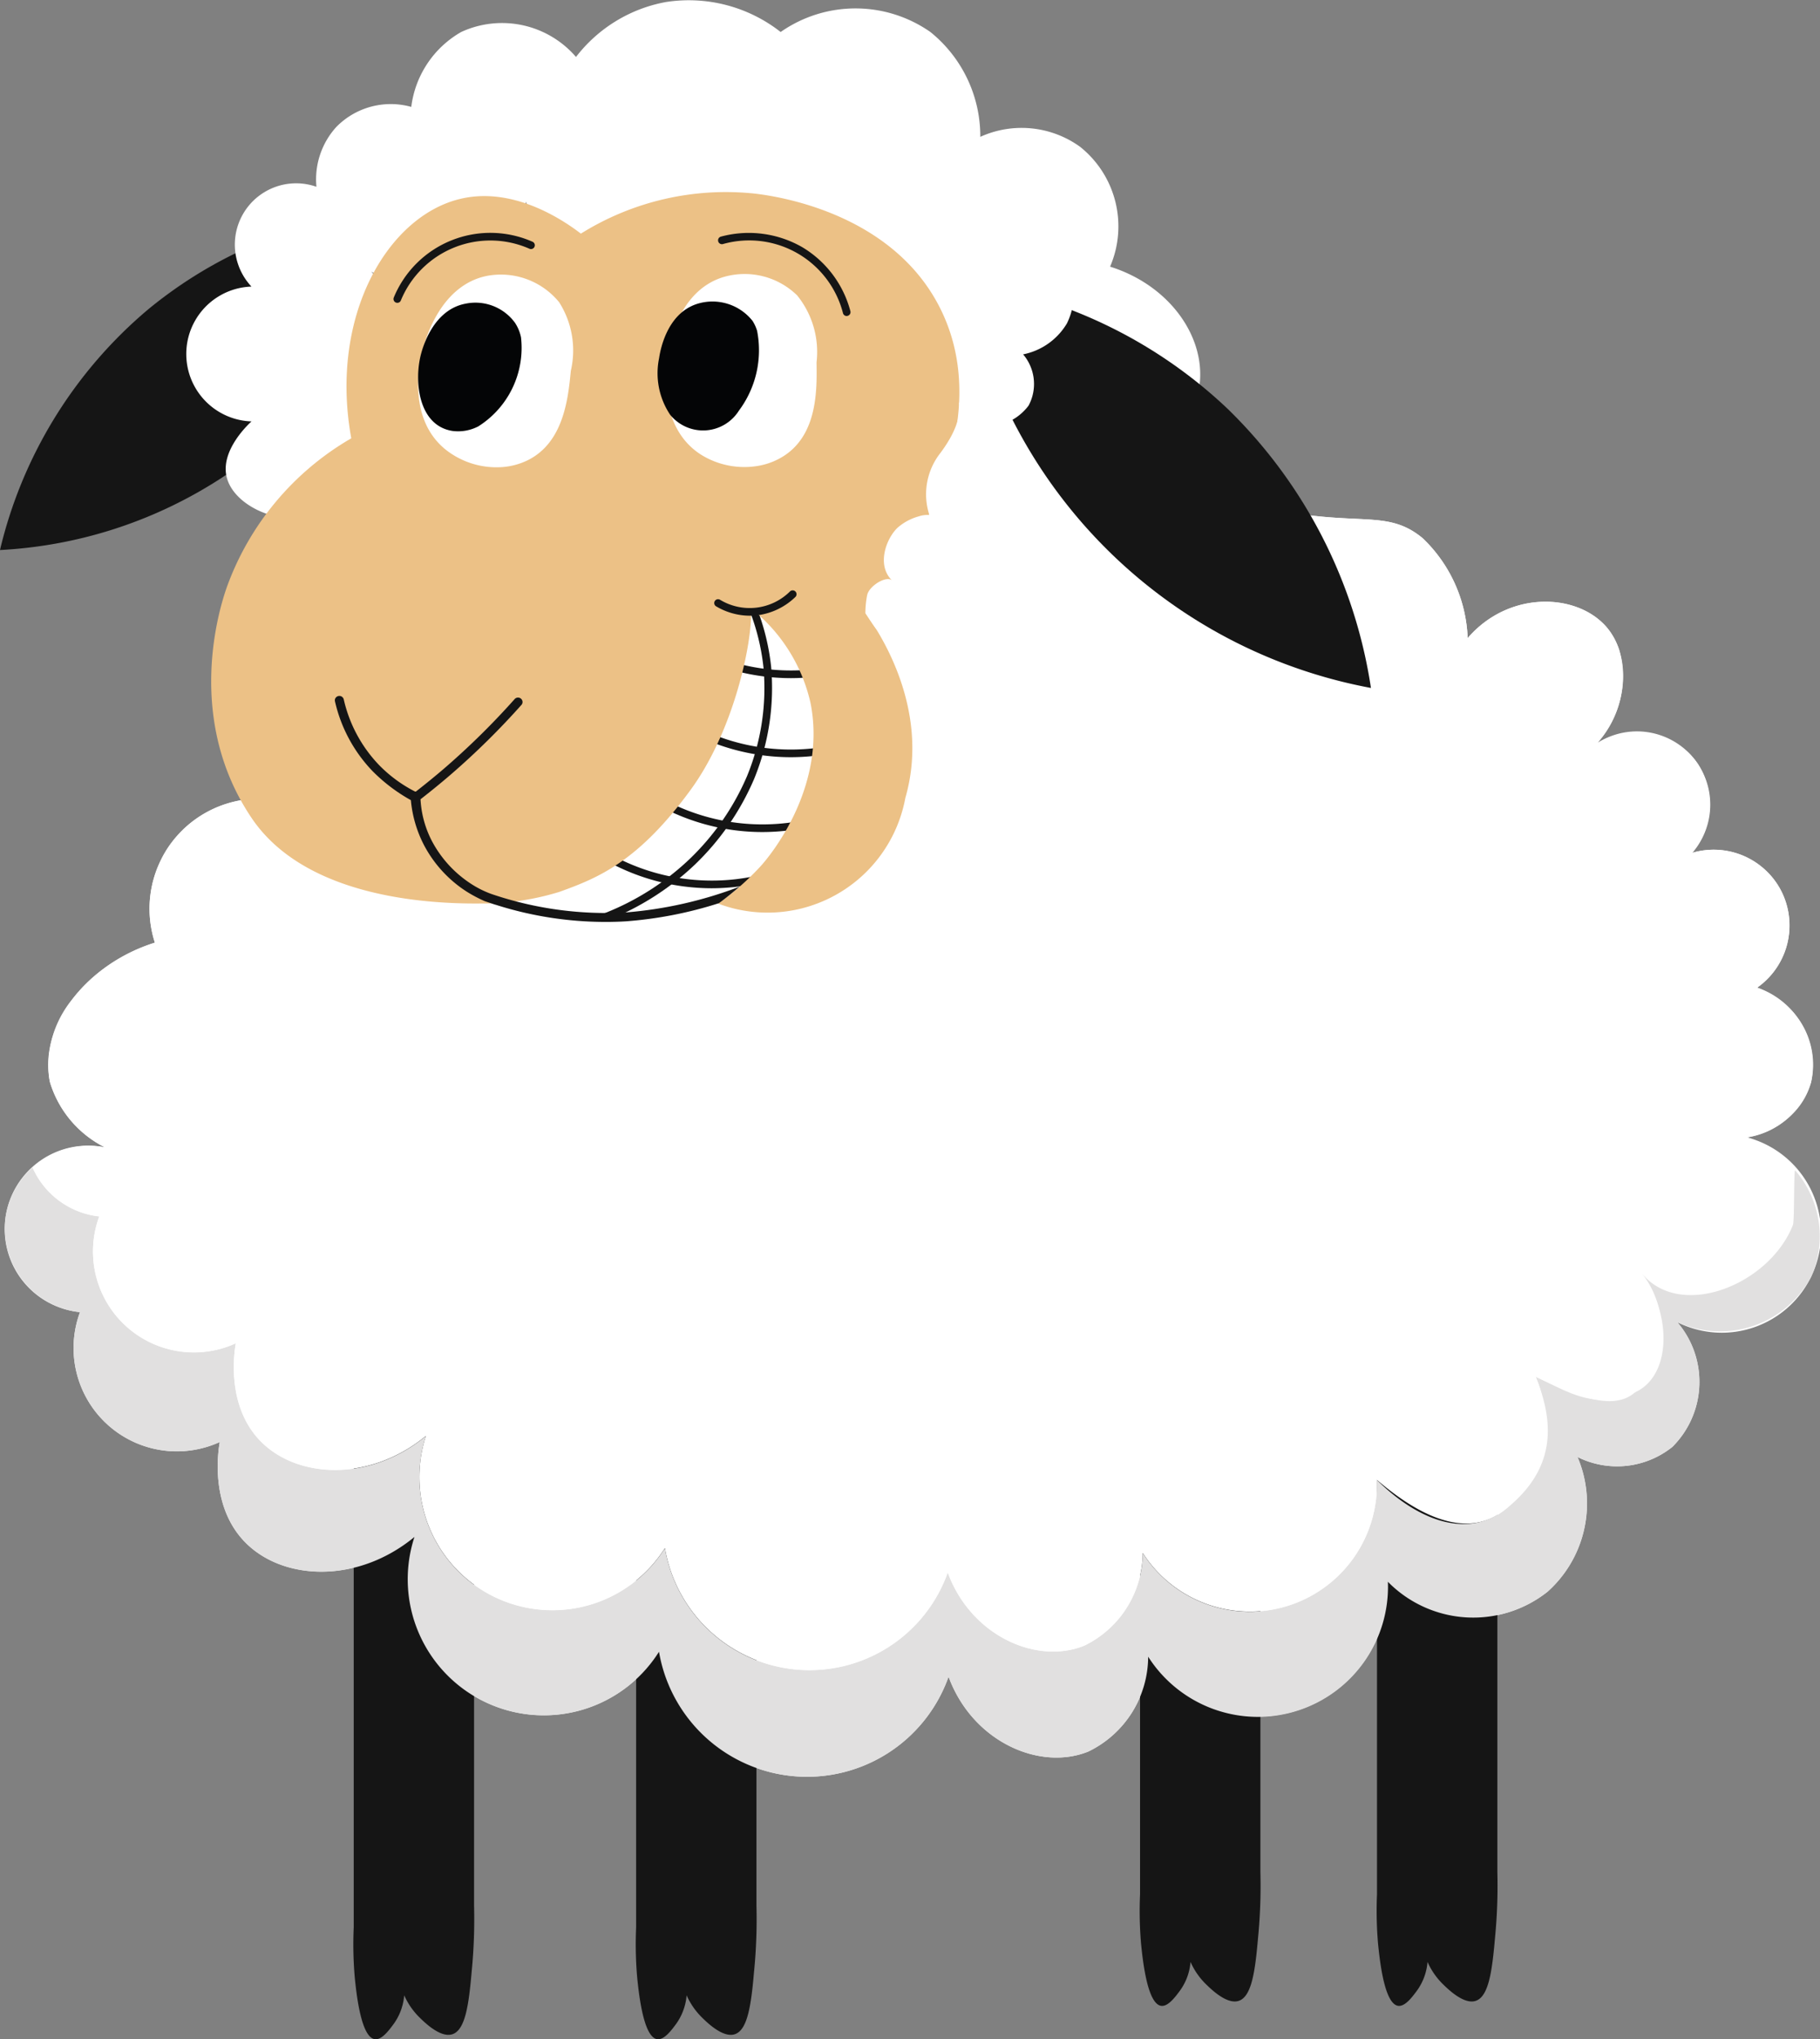 <svg id="Group_184" data-name="Group 184" xmlns="http://www.w3.org/2000/svg" width="98.012" height="109.785" viewBox="0 0 98.012 109.785">
  <rect x="0" y="0" width="98.012" height="109.785" fill="#808080" stroke="none"/>
  <path id="Path_358" data-name="Path 358" d="M288.324,399.825a8.588,8.588,0,0,0-4.516.429,7.989,7.989,0,0,0-3.548,3.065,10.347,10.347,0,0,0-18.548,4.032,6.312,6.312,0,0,0-11.289,3.225c-.465.061-4.039-.674-5.645,1.344-1.75,2.2-.064,5.772,0,6.183a5.924,5.924,0,0,0-7.257,7.526c-4.076,1.319-6.265,4.79-5.645,7.527a5.8,5.8,0,0,0,2.957,3.494,4.492,4.492,0,1,0-1.344,8.87,5.561,5.561,0,0,0,7.527,6.99c-.069.372-.578,3.392,1.344,5.376,2.045,2.11,6.078,2.261,9.14-.269A7.33,7.33,0,0,0,264.67,463.8a8.083,8.083,0,0,0,15.591,1.344c1.294,3.516,4.921,5.088,7.527,4.032a5.707,5.707,0,0,0,3.226-5.107,7.006,7.006,0,0,0,12.9-4.032,6.446,6.446,0,0,0,8.6.538,6.376,6.376,0,0,0,1.613-7.257,4.764,4.764,0,0,0,5.107-.538,4.935,4.935,0,0,0,.268-6.72,5.346,5.346,0,1,0,3.764-9.946,4.275,4.275,0,0,0,3.44-2.957,4.413,4.413,0,0,0-2.9-5.107,4.08,4.08,0,0,0-3.494-7.257,3.947,3.947,0,0,0-5.107-5.914c1.7-1.969,1.781-4.669.538-6.183-1.553-1.891-5.278-2.075-7.527.538a7.831,7.831,0,0,0-2.42-5.376c-1.947-1.612-3.471-.567-8.333-1.613C293.474,401.385,292.6,400.273,288.324,399.825Z" transform="translate(-229.179 -374.88)" fill="#fff"/>
  <path id="Path_359" data-name="Path 359" d="M255.468,498.62V470.789h6.481v26.663a28.829,28.829,0,0,1-.128,3.538c-.154,1.757-.336,3.168-1.053,3.385-.641.194-1.487-.642-1.77-.921a3.858,3.858,0,0,1-.812-1.179,3.047,3.047,0,0,1-.582,1.564c-.253.34-.633.849-1,.8-.745-.107-.989-2.447-1.078-3.3A20.509,20.509,0,0,1,255.468,498.62Z" transform="translate(-236.419 -394.854)" fill="#151515"/>
  <path id="Path_360" data-name="Path 360" d="M276.54,498.62V470.789h6.48v26.663a28.685,28.685,0,0,1-.128,3.538c-.154,1.757-.335,3.168-1.052,3.385-.641.194-1.488-.642-1.77-.921a3.868,3.868,0,0,1-.811-1.179,3.061,3.061,0,0,1-.582,1.564c-.253.34-.634.849-1,.8-.746-.107-.989-2.447-1.078-3.3A20.642,20.642,0,0,1,276.54,498.62Z" transform="translate(-242.283 -394.854)" fill="#151515"/>
  <path id="Path_361" data-name="Path 361" d="M331.826,496.134V468.3h6.481v26.663a28.841,28.841,0,0,1-.128,3.539c-.153,1.757-.335,3.167-1.052,3.384-.641.194-1.487-.642-1.77-.92a3.866,3.866,0,0,1-.811-1.179,3.054,3.054,0,0,1-.582,1.563c-.253.34-.633.85-1,.8-.745-.108-.989-2.446-1.078-3.3A20.632,20.632,0,0,1,331.826,496.134Z" transform="translate(-257.67 -394.162)" fill="#151515"/>
  <path id="Path_362" data-name="Path 362" d="M314.144,496.134V468.3h6.481v26.663a28.836,28.836,0,0,1-.128,3.539c-.154,1.757-.336,3.167-1.053,3.384-.641.194-1.487-.642-1.77-.92a3.858,3.858,0,0,1-.812-1.179,3.048,3.048,0,0,1-.582,1.563c-.253.34-.633.85-1,.8-.745-.108-.989-2.446-1.078-3.3A20.648,20.648,0,0,1,314.144,496.134Z" transform="translate(-252.749 -394.162)" fill="#151515"/>
  <path id="Path_363" data-name="Path 363" d="M267.558,414.128q-1.948,1.5-3.906,3.019-1.569,1.218-3.129,2.435c.076.374.135.9.2,1.465a19.826,19.826,0,0,0,.318,2.177,26.54,26.54,0,0,0,1.414,4.387c-.1,0-.2,0-.3,0a27.54,27.54,0,0,1-1.376-4.328,20,20,0,0,1-.326-2.21c-.062-.572-.123-1.11-.2-1.473a20.656,20.656,0,0,1-5.317-5.688.134.134,0,0,1,.04-.185.137.137,0,0,1,.185.043,20.578,20.578,0,0,0,3.177,3.881,20.2,20.2,0,0,0,2.035,1.7q1.552-1.213,3.116-2.424,1.955-1.517,3.906-3.019a.134.134,0,0,1,.164.212Z" transform="translate(-236.27 -378.969)" fill="#151515"/>
  <path id="Path_364" data-name="Path 364" d="M326.708,458.567a5.569,5.569,0,0,1-7.2,2.42,4.936,4.936,0,0,1-.267,6.72,4.767,4.767,0,0,1-5.107.539,6.374,6.374,0,0,1-1.613,7.255,6.445,6.445,0,0,1-8.6-.535A7.007,7.007,0,0,1,291.011,479a5.7,5.7,0,0,1-3.222,5.107c-2.609,1.057-6.235-.515-7.527-4.029a8.086,8.086,0,0,1-15.594-1.345,7.329,7.329,0,0,1-13.169-6.181c-3.062,2.527-7.095,2.379-9.14.267-1.922-1.983-1.412-5-1.346-5.374a5.564,5.564,0,0,1-7.527-6.992,4.538,4.538,0,0,1-4.008-5.107,4.436,4.436,0,0,1,1.453-2.683,4.462,4.462,0,0,0,3.593,2.638,5.434,5.434,0,0,0,7.354,6.828c-.066.362-.564,3.313,1.313,5.251,2,2.062,5.938,2.21,8.926-.263a7.163,7.163,0,0,0,12.869,6.041,7.9,7.9,0,0,0,15.231,1.313c1.264,3.432,4.806,4.971,7.35,3.938a5.575,5.575,0,0,0,3.152-4.988,6.845,6.845,0,0,0,12.606-3.938c2.387,2.35,5.011,3.132,6.981,1.541,2.623-2.118,2.617-4.535,1.576-7.091,1.732.8,4.054,1.964,5.333.845a4.817,4.817,0,0,0,.26-6.564c2.769,1.2,6.969-2.391,8.113-4.754a4.2,4.2,0,0,0,.255-.658A5.418,5.418,0,0,1,326.708,458.567Z" transform="translate(-229.179 -389.808)" fill="#e1e0e0"/>
  <path id="Path_365" data-name="Path 365" d="M326.367,434.77a4.549,4.549,0,0,1-2.523,1.342,5.717,5.717,0,0,1,2.576,1.757c-.066.227-.025,2.737-.11,2.958-1.269,3.262-6.227,5.232-8.258,2.454,1.712,2.136,1.808,5.643-.26,6.564-2.174.97-3.6-.043-5.333-.845a6.232,6.232,0,0,1-1.576,7.091c-2.313,1.963-5.26-.071-6.981-1.542a6.845,6.845,0,0,1-12.606,3.938,5.575,5.575,0,0,1-3.152,4.988c-2.543,1.033-6.086-.506-7.35-3.938a7.9,7.9,0,0,1-15.231-1.313,7.163,7.163,0,0,1-12.869-6.041c-2.988,2.473-6.93,2.325-8.926.263-1.876-1.938-1.378-4.889-1.313-5.251a5.434,5.434,0,0,1-7.354-6.828,4.462,4.462,0,0,1-3.593-2.638,4.526,4.526,0,0,1,3.9-1.078,5.8,5.8,0,0,1-2.958-3.494c-.017-.074-.033-.148-.042-.218a5.6,5.6,0,0,1,1.235-4.251,9.042,9.042,0,0,1,4.453-3.058,5.918,5.918,0,0,1,.341-4.477,5.346,5.346,0,0,1,.453-.769,6.415,6.415,0,0,1,.551-.667,5.939,5.939,0,0,1,5.914-1.613c-.053-.329-1.144-2.683-.679-4.737a3.5,3.5,0,0,1,.679-1.444c.066-.082.136-.161.206-.235,1.687-1.728,4.992-1.054,5.436-1.111a6.315,6.315,0,0,1,11.292-3.226,10.347,10.347,0,0,1,18.548-4.029,7.979,7.979,0,0,1,3.547-3.066,8.6,8.6,0,0,1,4.515-.432c4.28.448,5.148,1.564,9.14,2.42,4.861,1.045,6.387,0,8.334,1.613a7.835,7.835,0,0,1,2.42,5.379c2.128-2.473,5.576-2.44,7.259-.823a2.827,2.827,0,0,1,.267.284,3.629,3.629,0,0,1,.638,1.181,5.32,5.32,0,0,1-1.177,5,4.146,4.146,0,0,1,4.721.362,3.616,3.616,0,0,1,.655.716c.025.033.045.066.066.1a4.052,4.052,0,0,1-.333,4.736,4.1,4.1,0,0,1,3.811.819,4.017,4.017,0,0,1,1.029,1.334,4.1,4.1,0,0,1-1.346,5.107,4.809,4.809,0,0,1,1.518.914,4.232,4.232,0,0,1,1.383,4.194A3.772,3.772,0,0,1,326.367,434.77Z" transform="translate(-229.756 -374.88)" fill="#fff"/>
  <path id="Path_366" data-name="Path 366" d="M247.1,381.9a23.766,23.766,0,0,0-10.034,4.866,24.234,24.234,0,0,0-7.987,12.962,24.174,24.174,0,0,0,20.057-12.738" transform="translate(-229.08 -370.116)" fill="#151515"/>
  <path id="Path_367" data-name="Path 367" d="M246.489,388.261c-.184.167-1.658,1.549-1.344,2.957.416,1.863,3.811,3.087,5.645,1.613a4.065,4.065,0,0,0,.929-4.638,5.138,5.138,0,0,0,2.566-3.7,5.331,5.331,0,0,0-1.344-4.3,5.626,5.626,0,0,0,8.333-3.764,5.5,5.5,0,0,0,2.957,3.494c2.325.9,5.43-.328,6.989-3.225a9.047,9.047,0,0,0,9.14,2.151,5.724,5.724,0,0,0,.807,5.107,5.354,5.354,0,0,0,3.225,1.882c-2.773,1.412-4.052,3.877-3.494,5.376a4.113,4.113,0,0,0,1.778,1.923,4.266,4.266,0,0,0,1.448.5,4.191,4.191,0,0,0-4.3,3.226c-1.938,6.647,7.55,6.6,9.139,4.032a5.379,5.379,0,0,0,.807-3.226,5.124,5.124,0,0,0,5.107-.806,5.347,5.347,0,0,0,.538-6.989,5.7,5.7,0,0,0,2.151-3.764c.214-2.552-1.725-5.207-4.838-6.183a5.48,5.48,0,0,0-1.613-6.451,5.383,5.383,0,0,0-5.376-.538,7.208,7.208,0,0,0-2.688-5.644,7.036,7.036,0,0,0-8.064,0,8.014,8.014,0,0,0-6.183-1.613,7.906,7.906,0,0,0-4.838,2.957,5.254,5.254,0,0,0-6.183-1.344,5.413,5.413,0,0,0-2.688,4.032,4.107,4.107,0,0,0-4.032,1.075,4.191,4.191,0,0,0-1.075,3.226A3.3,3.3,0,0,0,246.489,381a3.631,3.631,0,0,0,0,7.258Z" transform="translate(-232.947 -365.571)" fill="#fff"/>
  <path id="Path_368" data-name="Path 368" d="M283.8,426.941a11.641,11.641,0,0,1-5.628-1.451l.2-.362a11.226,11.226,0,0,0,7.731,1.163l.084.4A11.718,11.718,0,0,1,283.8,426.941Z" transform="translate(-242.742 -382.146)" fill="#151515"/>
  <path id="Path_369" data-name="Path 369" d="M280.02,431.135a11.656,11.656,0,0,1-5.627-1.452l.2-.361a11.233,11.233,0,0,0,7.73,1.163l.084.4A11.71,11.71,0,0,1,280.02,431.135Z" transform="translate(-241.691 -383.314)" fill="#151515"/>
  <path id="Path_370" data-name="Path 370" d="M285.926,421.358a11.632,11.632,0,0,1-5.628-1.452l.2-.361a11.224,11.224,0,0,0,7.73,1.163l.084.4A11.723,11.723,0,0,1,285.926,421.358Z" transform="translate(-243.334 -380.593)" fill="#151515"/>
  <path id="Path_371" data-name="Path 371" d="M274.3,427.035a.206.206,0,0,1-.1-.4,14.136,14.136,0,0,0,4.522-2.885,13.625,13.625,0,0,0,3.108-4.476,12.467,12.467,0,0,0,.888-5.849,11.867,11.867,0,0,0-1.557-4.736.206.206,0,1,1,.355-.209,12.283,12.283,0,0,1,1.613,4.9,12.913,12.913,0,0,1-.918,6.048,14.039,14.039,0,0,1-3.2,4.617,14.557,14.557,0,0,1-4.652,2.97A.254.254,0,0,1,274.3,427.035Z" transform="translate(-241.602 -377.486)" fill="#151515"/>
  <path id="Path_372" data-name="Path 372" d="M285.926,415.46a11.657,11.657,0,0,1-5.628-1.452l.2-.361a11.233,11.233,0,0,0,7.73,1.163l.084.4A11.721,11.721,0,0,1,285.926,415.46Z" transform="translate(-243.334 -378.951)" fill="#151515"/>
  <path id="Path_373" data-name="Path 373" d="M306.437,388.193a25.684,25.684,0,0,1,9.434,5.7,26.488,26.488,0,0,1,7.7,15.011,27.253,27.253,0,0,1-20.251-16.517" transform="translate(-249.742 -371.867)" fill="#151515"/>
  <path id="Path_374" data-name="Path 374" d="M283.028,398.262a17.733,17.733,0,0,1-2.957,4.3c.484.654,3.586,4.981,2.151,9.946a7.544,7.544,0,0,1-10.091,5.691,13.874,13.874,0,0,0,2.335-2.053c.707-.79,3.511-4.415,2.649-8.745a9.02,9.02,0,0,0-3.226-5.107c.18,1.328-.758,6.393-3.222,9.771-2.827,3.876-4.978,4.752-7.08,5.507a14.094,14.094,0,0,1-3.939.624c-.1,0-.2,0-.3,0-3.979.038-9.728-.726-12.341-4.615-3.621-5.387-1.691-11.36-1.344-12.365a15.224,15.224,0,0,1,6.72-8.064c-1.2-6.6,1.984-12,5.914-12.9,2.917-.672,5.642,1.261,6.451,1.881a14.737,14.737,0,0,1,9.409-2.15c1.4.169,7.419,1.121,9.946,6.182C286.541,391.048,284,396.271,283.028,398.262Z" transform="translate(-233.466 -369.555)" fill="#ecc186"/>
  <path id="Path_375" data-name="Path 375" d="M268.507,391.228l-.008.073c-.143,1.47-.4,3.772-2.28,4.729a3.725,3.725,0,0,1-1.457.39,4.411,4.411,0,0,1-3.008-.952c-2.1-1.707-1.392-4.76-1.2-5.451.129-.476.938-3.422,3.468-3.9a4.048,4.048,0,0,1,3.855,1.425A4.839,4.839,0,0,1,268.507,391.228Z" transform="translate(-237.765 -371.27)" fill="#fff"/>
  <path id="Path_376" data-name="Path 376" d="M265.663,393.568a5,5,0,0,1-2.3,4.794,2.364,2.364,0,0,1-1.389.246c-1.859-.287-2.081-2.722-1.689-4.168.089-.326.645-2.352,2.384-2.683a2.636,2.636,0,0,1,2.672,1.032A2.251,2.251,0,0,1,265.663,393.568Z" transform="translate(-237.605 -375.407)" fill="#040506"/>
  <path id="Path_377" data-name="Path 377" d="M286.876,390.762v.073c.024,1.477.028,3.792-1.733,4.954a3.715,3.715,0,0,1-1.4.551,4.414,4.414,0,0,1-3.1-.608c-2.275-1.461-1.918-4.574-1.809-5.282.075-.487.548-3.505,3.007-4.267a4.046,4.046,0,0,1,3.99.982A4.837,4.837,0,0,1,286.876,390.762Z" transform="translate(-242.902 -371.261)" fill="#fff"/>
  <path id="Path_378" data-name="Path 378" d="M284.134,393.044a5.432,5.432,0,0,1-.978,4.3,2.28,2.28,0,0,1-3.706.218,4.017,4.017,0,0,1-.594-3.037c.051-.333.377-2.41,2.068-2.934a2.754,2.754,0,0,1,2.966.922A2.173,2.173,0,0,1,284.134,393.044Z" transform="translate(-243.363 -375.237)" fill="#040506"/>
  <path id="Path_379" data-name="Path 379" d="M305.94,383.967a3.594,3.594,0,0,1,.693,4.133,3.549,3.549,0,0,1-2.36,1.669,2.46,2.46,0,0,1,.294,2.758,2.835,2.835,0,0,1-3.283.945" transform="translate(-249.175 -370.691)" fill="#fff"/>
  <path id="Path_380" data-name="Path 380" d="M289.59,387.422a.206.206,0,0,1-.2-.154,5.214,5.214,0,0,0-6.464-3.72.206.206,0,0,1-.111-.4,5.778,5.778,0,0,1,4.39.573,5.7,5.7,0,0,1,2.584,3.44.206.206,0,0,1-.147.251A.219.219,0,0,1,289.59,387.422Z" transform="translate(-243.993 -370.409)" fill="#151515"/>
  <path id="Path_381" data-name="Path 381" d="M258.649,386.712a.206.206,0,0,1-.191-.285,5.626,5.626,0,0,1,7.463-3.007.206.206,0,1,1-.165.377,5.214,5.214,0,0,0-6.917,2.788A.2.2,0,0,1,258.649,386.712Z" transform="translate(-237.252 -370.409)" fill="#151515"/>
  <g id="Group_149" data-name="Group 149" transform="translate(38.459 31.783)">
    <path id="Path_382" data-name="Path 382" d="M284.288,410.976a3.572,3.572,0,0,1-1.819-.509.206.206,0,0,1,.212-.353,3.084,3.084,0,0,0,3.774-.445.206.206,0,0,1,.288.3,3.6,3.6,0,0,1-2.263,1.005C284.416,410.974,284.352,410.976,284.288,410.976Z" transform="translate(-282.37 -409.611)" fill="#151515"/>
  </g>
  <path id="Path_383" data-name="Path 383" d="M298.715,395.594c-.127-.02.407.8-1.013,2.711a3.594,3.594,0,0,0-.6,3.35,1.426,1.426,0,0,0-.571.071,2.881,2.881,0,0,0-1.137.608c-.606.564-1.162,2.014-.3,2.846-.292-.284-1.211.27-1.339.765a5.035,5.035,0,0,0-.1.99s.388.609.548.811c.784.941,2.465,1.114,4.207.435" transform="translate(-247.052 -373.927)" fill="#fff"/>
  <path id="Path_384" data-name="Path 384" d="M268.648,429.653a19.491,19.491,0,0,1-5.889-.914c-.11-.03-.2-.061-.285-.092l-.325-.108a7.36,7.36,0,0,1-.992-.524,6.655,6.655,0,0,1-2.282-2.484,6.5,6.5,0,0,1-.714-2.434,9.179,9.179,0,0,1-2.063-1.562,7.958,7.958,0,0,1-2.025-3.759.232.232,0,0,1,.031-.18.245.245,0,0,1,.152-.105.266.266,0,0,1,.053-.006.244.244,0,0,1,.237.187,7.5,7.5,0,0,0,1.9,3.533,7.4,7.4,0,0,0,1.918,1.417l.023.012.044,0c.581-.454,1.1-.878,1.562-1.277a40.437,40.437,0,0,0,3.754-3.7.246.246,0,0,1,.344-.023.241.241,0,0,1,.082.165.231.231,0,0,1-.06.172,40.792,40.792,0,0,1-3.8,3.744c-.506.436-1.055.885-1.633,1.335a5.494,5.494,0,0,0,.622,2.264,6.2,6.2,0,0,0,2.119,2.3,5.372,5.372,0,0,0,1.061.529,19.137,19.137,0,0,0,6.179,1.029c.351,0,.712-.01,1.071-.03a22.086,22.086,0,0,0,6.126-1.386c-.318.273-.728.611-1.111.889a21.688,21.688,0,0,1-4.988.974C269.391,429.643,269.016,429.653,268.648,429.653Z" transform="translate(-236.034 -380.019)" fill="#151515"/>
</svg>
